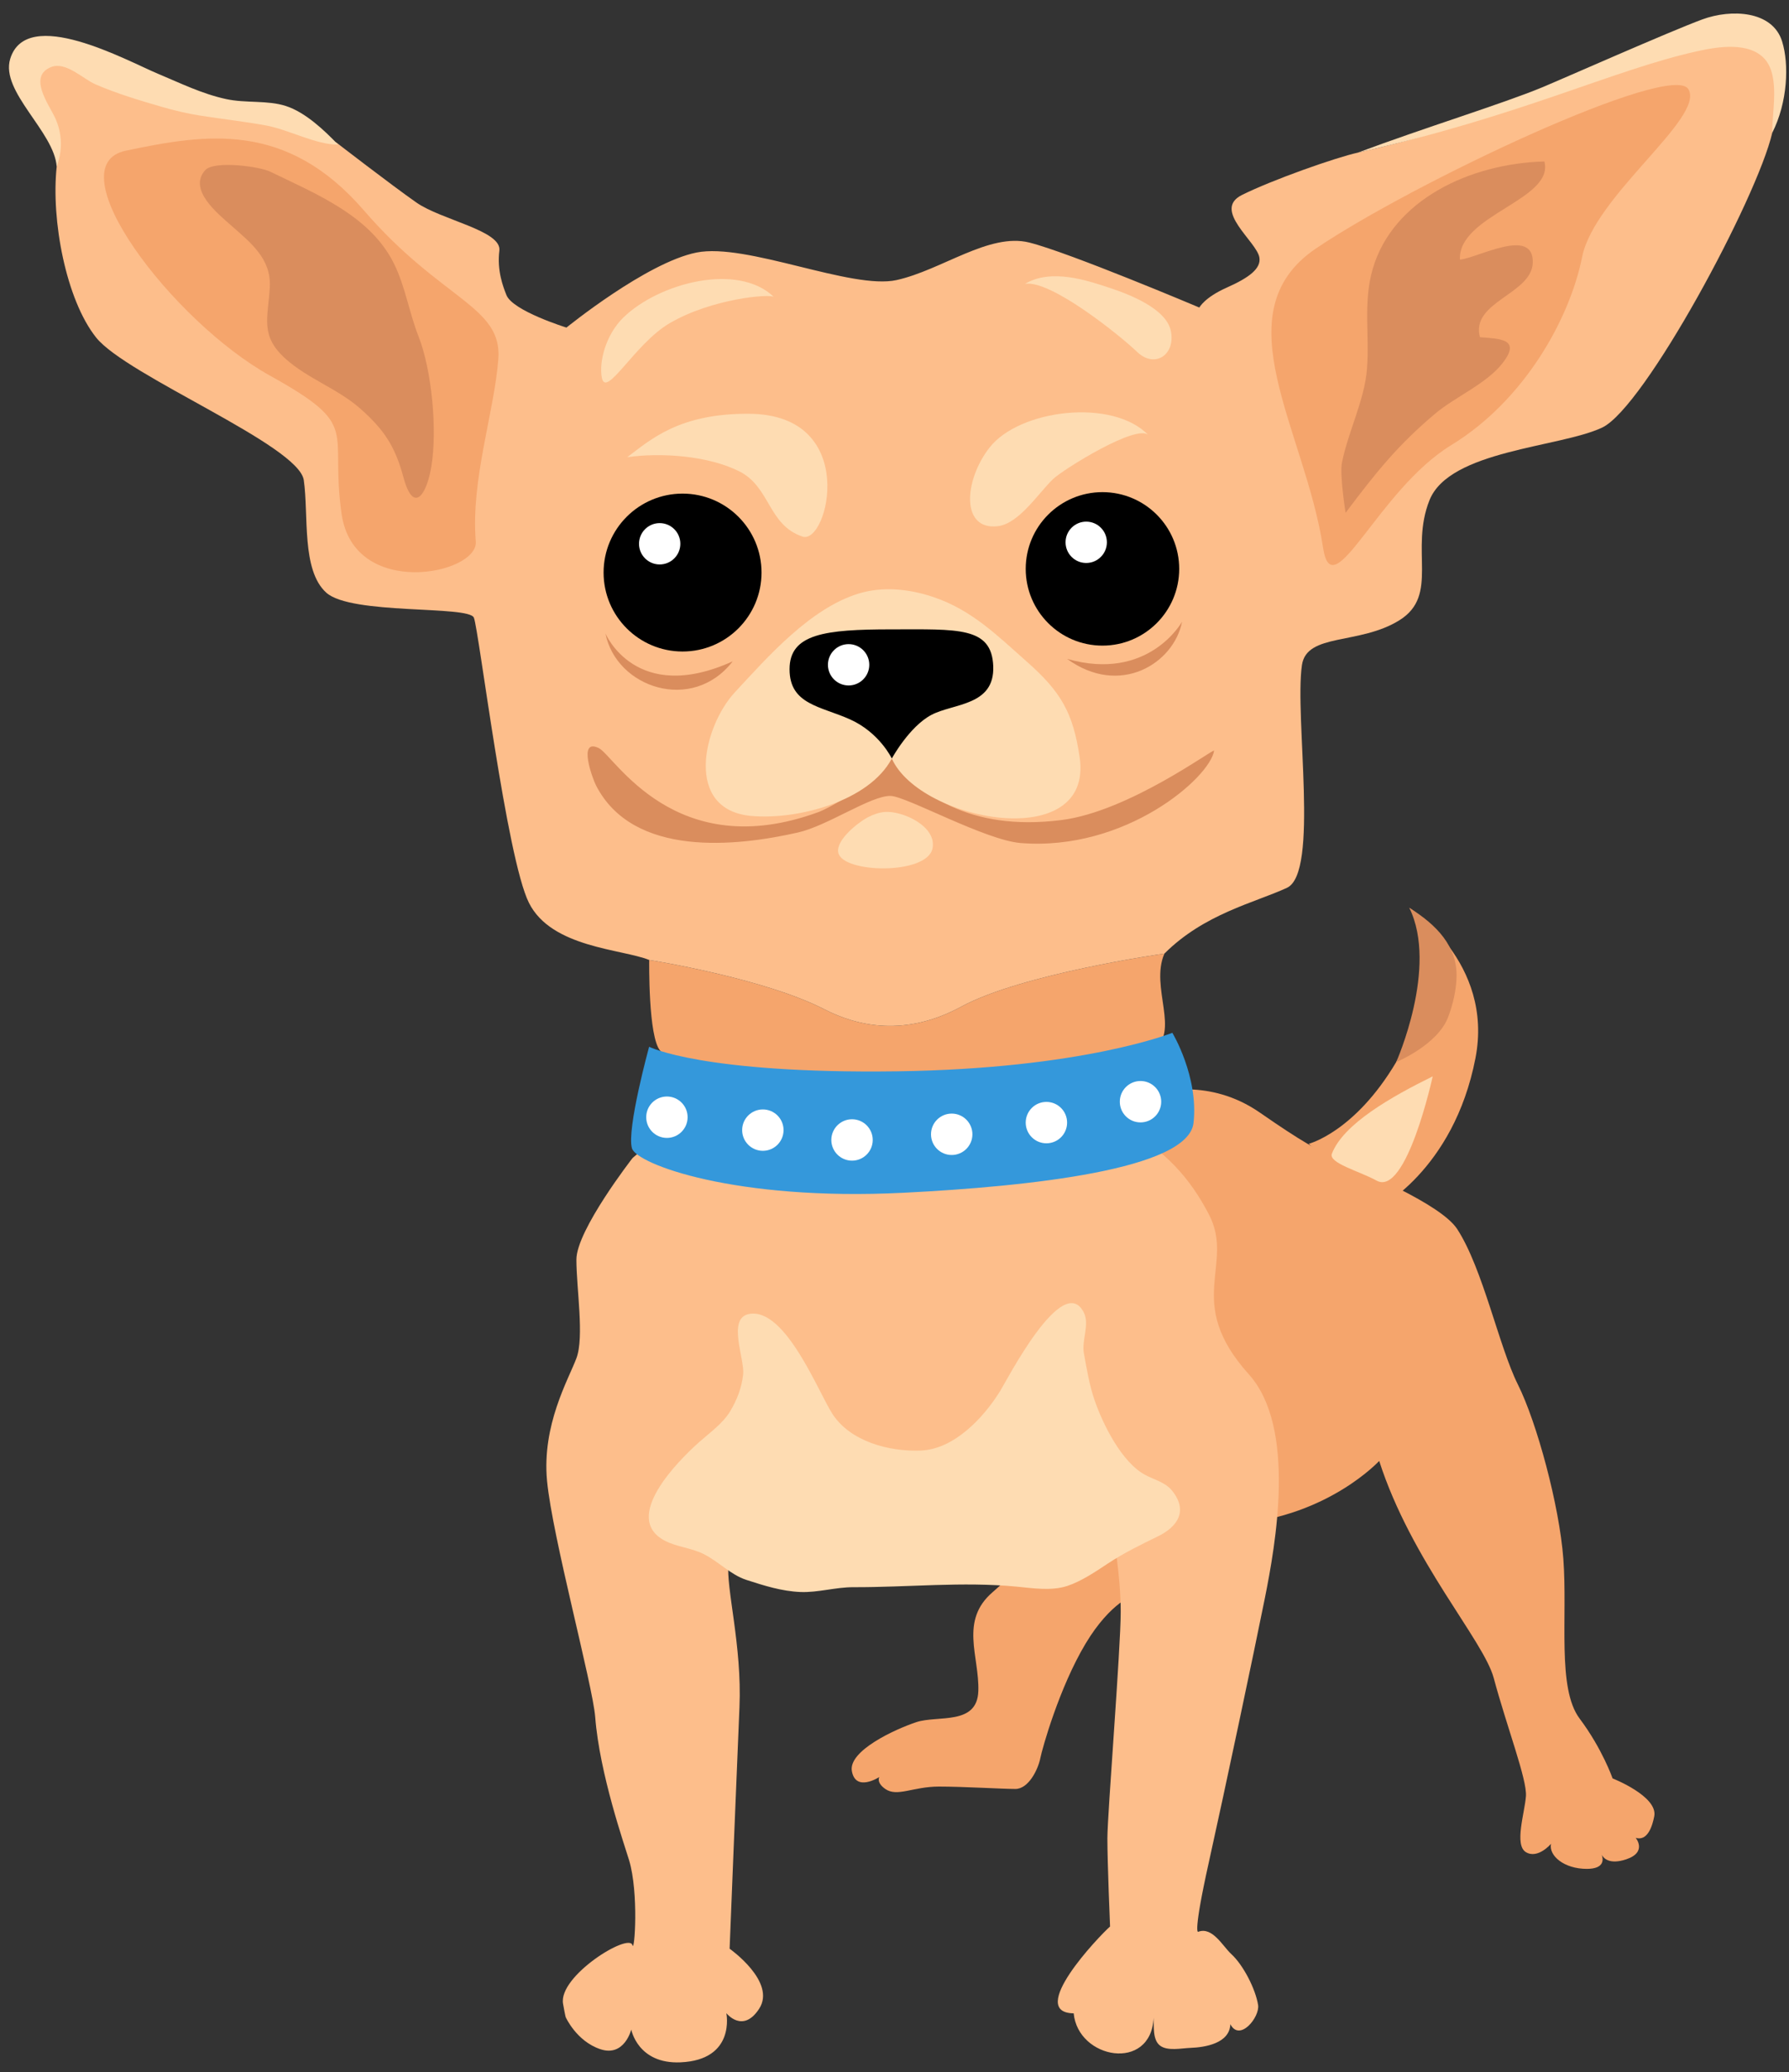 <?xml version="1.0" encoding="UTF-8"?><svg xmlns="http://www.w3.org/2000/svg" xmlns:xlink="http://www.w3.org/1999/xlink" height="505.7" preserveAspectRatio="xMidYMid meet" version="1.0" viewBox="31.0 -3.3 436.5 505.7" width="436.5" zoomAndPan="magnify"><rect x="31.0" y="-3.3" width="436.5" height="505.7" fill="#333333" stroke="none"/><g><g id="change1_1"><path d="M 424.457 430.695 C 424.457 430.695 421.961 423.488 416.414 416.094 C 410.867 408.699 413.508 391.352 412.438 377.082 C 411.477 364.145 405.969 343.805 401.348 334.562 C 396.727 325.316 392.84 306.352 386.559 296.66 C 382.508 290.41 363.16 282.637 357.613 279.863 C 352.066 277.09 348.883 275.496 338.402 268.219 C 325.949 259.57 313.531 263.383 313.531 263.383 L 292.992 363.695 C 292.992 363.695 281.348 378.254 273.199 385.238 C 265.051 392.223 269.996 400.957 269.703 409.398 C 269.414 417.84 259.809 415.219 254.566 416.969 C 249.328 418.715 237.977 423.953 238.848 428.902 C 239.773 434.133 245.543 430.359 245.543 430.359 C 245.543 430.359 244.738 431.688 247 433.27 C 249.91 435.305 253.742 432.688 260.102 432.688 C 266.211 432.688 275.523 433.27 278.73 433.27 C 281.93 433.27 284.262 428.609 284.844 425.699 C 285.273 423.531 289.406 408.582 295.902 397.754 C 302.016 387.566 307.84 385.82 307.84 385.82 C 307.84 385.82 325.473 369.199 333.094 368.527 C 355.23 366.574 367.512 353.219 367.512 353.219 C 375.371 377.668 392.984 396.98 395.457 406.199 C 398.656 418.133 403.605 430.941 403.316 435.016 C 403.023 439.09 400.406 446.949 403.316 448.695 C 406.227 450.445 409.43 446.66 409.43 446.66 C 408.848 449.57 412.633 452.773 418.16 452.773 C 422.648 452.773 422.152 450.281 421.809 449.34 C 422.223 450.117 423.633 451.824 427.77 450.445 C 433.008 448.695 430.098 445.203 430.098 445.203 C 433.008 446.078 434.172 442.293 434.621 439.941 C 435.562 435.051 424.457 430.695 424.457 430.695" fill="#f5a56c"/></g><g id="change2_1"><path d="M 325.934 293.008 C 319.422 280.641 305.098 260.457 245.855 260.457 C 205.066 260.457 185.309 279.34 185.309 279.34 C 185.309 279.34 171.637 296.918 171.637 304.078 C 171.637 311.238 173.59 322.961 171.637 328.168 C 169.684 333.375 163.176 344.441 164.477 358.113 C 165.777 371.785 175.625 407.914 176.227 415.73 C 177.293 429.594 183.402 447.023 184.492 450.656 C 186.891 458.656 185.828 473.383 185.309 471.391 C 184.492 468.254 167.16 478.922 168.383 485.715 C 168.969 488.98 169.031 488.969 169.031 488.969 C 169.031 488.969 171.637 494.832 177.496 496.781 C 183.355 498.734 185.023 491.984 185.023 491.984 C 185.023 491.984 186.598 500.434 197.023 499.984 C 210.586 499.395 208.223 487.984 208.223 487.984 C 208.223 487.984 212.219 493.051 216.219 486.918 C 220.508 480.344 209.02 472.254 209.02 472.254 C 209.02 472.254 210.77 428.305 211.422 413.332 C 212.07 398.355 208.094 384.152 208.746 378.297 C 209.395 372.438 253.664 368.527 253.664 368.527 L 302.492 370.48 C 302.492 370.48 304.445 380.898 304.445 390.016 C 304.445 399.129 301.191 439.492 301.191 445.352 C 301.191 451.211 301.844 466.836 301.844 466.836 C 299.059 469.289 281.434 487.852 292.969 488.027 C 294.023 499.203 311.812 502.406 312.477 489.133 C 312.574 491.18 312.195 494.43 313.996 495.867 C 315.801 497.305 319.27 496.539 321.383 496.461 C 324.965 496.332 331.023 495.387 331.195 490.672 C 333.473 495.086 338.434 488.922 337.961 485.98 C 337.328 482.055 334.344 476.23 331.422 473.559 C 329.355 471.676 326.816 466.773 323.324 468.137 C 323.285 468.152 322.09 468.504 325.934 451.211 C 329.84 433.633 336.996 399.777 339.605 386.758 C 342.207 373.738 347.414 345.094 335.695 332.07 C 319.684 314.277 332.441 305.379 325.934 293.008" fill="#fdbe8b"/></g><g id="change1_2"><path d="M 374.859 218.242 C 380.668 224.828 380.305 241.277 371.66 255.879 C 361.543 272.969 350.336 275.824 350.336 275.824 L 366.945 291.711 C 366.945 291.711 385.633 282.539 390.996 254.941 C 395.559 231.508 374.859 218.242 374.859 218.242" fill="#f5a56c"/></g><g id="change1_3"><path d="M 315.109 229.41 C 315.109 229.41 280.43 234.281 265.551 242.359 C 251.887 249.777 240.254 247.191 232.094 242.988 C 217.293 235.371 189.402 230.969 189.402 230.969 C 189.402 230.969 189.121 249.934 192.129 253.152 C 201.184 262.848 224.434 266.426 251.035 266.348 C 279.762 266.266 298.801 261.535 312.129 253.137 C 319.215 248.672 311.488 237.684 315.109 229.41" fill="#f5a56c"/></g><g id="change3_1"><path d="M 374.859 218.242 C 381.984 232.742 371.66 255.879 371.66 255.879 C 371.66 255.879 381.805 251.723 384.363 244.832 C 385.555 241.633 386.285 238.359 386.383 235.164 C 386.605 227.672 381.547 222.41 374.859 218.242" fill="#da8d5d"/></g><g id="change4_1"><path d="M 189.379 252.148 C 189.379 252.148 183.852 272.297 185.188 276.922 C 186.289 280.758 210.312 289.836 251.371 287.781 C 282.395 286.23 320.945 282.078 322.211 270.719 C 323.473 259.355 317.039 248.742 317.039 248.742 C 317.039 248.742 295.32 257.531 249.773 258.141 C 202.238 258.777 189.379 252.148 189.379 252.148" fill="#3498db"/></g><g id="change5_1"><path d="M 193.723 264.289 C 190.93 264.289 188.672 266.547 188.672 269.336 C 188.672 272.129 190.93 274.391 193.723 274.391 C 196.508 274.391 198.77 272.129 198.77 269.336 C 198.77 266.547 196.508 264.289 193.723 264.289" fill="#fff"/></g><g id="change5_2"><path d="M 217.129 267.441 C 214.34 267.441 212.078 269.699 212.078 272.488 C 212.078 275.277 214.34 277.539 217.129 277.539 C 219.918 277.539 222.18 275.277 222.18 272.488 C 222.18 269.699 219.918 267.441 217.129 267.441" fill="#fff"/></g><g id="change5_3"><path d="M 238.887 269.84 C 236.098 269.84 233.836 272.102 233.836 274.891 C 233.836 277.68 236.098 279.941 238.887 279.941 C 241.676 279.941 243.938 277.68 243.938 274.891 C 243.938 272.102 241.676 269.84 238.887 269.84" fill="#fff"/></g><g id="change5_4"><path d="M 263.207 268.457 C 260.418 268.457 258.156 270.719 258.156 273.508 C 258.156 276.301 260.418 278.559 263.207 278.559 C 265.992 278.559 268.258 276.301 268.258 273.508 C 268.258 270.719 265.992 268.457 263.207 268.457" fill="#fff"/></g><g id="change5_5"><path d="M 286.312 265.605 C 283.523 265.605 281.266 267.867 281.266 270.656 C 281.266 273.445 283.523 275.707 286.312 275.707 C 289.105 275.707 291.363 273.445 291.363 270.656 C 291.363 267.867 289.105 265.605 286.312 265.605" fill="#fff"/></g><g id="change5_6"><path d="M 309.273 260.504 C 306.48 260.504 304.223 262.77 304.223 265.559 C 304.223 268.348 306.48 270.605 309.273 270.605 C 312.062 270.605 314.324 268.348 314.324 265.559 C 314.324 262.77 312.062 260.504 309.273 260.504" fill="#fff"/></g><g id="change6_1"><path d="M 310.438 356.641 C 304.664 353.559 300.09 344.273 298.051 338.355 C 296.797 334.719 296.137 330.691 295.453 326.914 C 294.879 323.73 296.922 319.934 295.438 316.992 C 290.336 306.867 276.648 333.574 274.98 336.242 C 270.906 342.773 263.77 350.363 255.672 350.688 C 247.871 351.004 238.43 348.438 234.102 341.734 C 230.656 336.414 222.691 315.871 213.875 317.34 C 208.289 318.266 212.727 328.215 212.32 332.09 C 211.965 335.492 210.766 338.371 209.188 341.047 C 207.445 344.008 204.16 346.34 201.629 348.59 C 196.535 353.117 182.523 367.102 193.23 372.695 C 196.129 374.211 199.605 374.426 202.59 375.898 C 206.316 377.73 209.227 380.996 213.129 382.258 C 217.434 383.652 221.73 385.02 226.297 385.207 C 230.555 385.379 234.855 384.02 239.223 384.031 C 252.449 384.078 265.848 382.625 279.039 383.895 C 283.004 384.273 287.52 385 291.395 383.73 C 294.82 382.609 298.348 380.215 301.344 378.234 C 305.188 375.695 309.34 373.66 313.477 371.648 C 318.277 369.312 320.965 365.453 316.984 360.484 C 315.328 358.418 312.672 357.836 310.438 356.641" fill="#fedcb2"/></g><g id="change6_2"><path d="M 355.969 278.242 C 355.082 280.539 362.762 282.531 366.871 284.809 C 374.148 288.848 380.57 259.367 380.57 259.367 C 370.488 264.34 358.762 270.973 355.969 278.242" fill="#fedcb2"/></g><g id="change2_2"><path d="M 456.695 3.395 C 449.98 -3.32 416.805 21.859 362.305 33.945 C 356.812 35.164 341.336 40.629 334.012 44.289 C 326.688 47.949 337.648 55.637 338.281 59.547 C 338.715 62.211 335.844 64.43 330.348 66.871 C 324.855 69.312 323.633 71.754 323.633 71.754 C 323.633 71.754 291.895 58.328 282.129 55.887 C 272.363 53.441 260.766 62.602 249.777 65.043 C 238.793 67.484 213.156 55.887 200.949 58.328 C 188.742 60.77 169.211 76.641 169.211 76.641 C 169.211 76.641 156.094 72.578 154.562 68.703 C 153.758 66.672 152.23 62.742 152.84 57.859 C 153.453 52.977 138.691 50.395 132.59 46.121 C 126.484 41.848 113.055 31.473 113.055 31.473 L 102.07 26.59 C 102.07 26.59 61.785 14.992 50.801 8.887 C 39.812 2.785 36.762 10.109 36.762 10.109 C 31.879 19.266 46.102 25.613 44.832 37.391 C 43.43 50.363 47.102 69.855 54.461 79.078 C 61.91 88.414 103.898 105.324 105.121 113.871 C 106.344 122.414 104.512 135.844 110.613 141.336 C 116.719 146.828 145.406 144.391 146.625 147.441 C 147.848 150.492 154.562 206.035 160.055 217.023 C 165.551 228.012 182.785 228.277 189.402 230.969 C 189.402 230.969 217.293 235.371 232.094 242.988 C 240.254 247.191 251.887 249.777 265.551 242.359 C 280.43 234.281 315.109 229.41 315.109 229.41 C 324.84 219.684 337.062 217.023 344.996 213.363 C 352.934 209.699 346.828 171.855 348.656 159.035 C 349.793 151.09 362.699 154.156 372.465 148.051 C 382.23 141.949 374.906 130.961 379.789 118.754 C 384.672 106.547 411.527 105.934 421.902 101.051 C 432.277 96.168 459.746 44.988 463.41 29.117 C 467.074 13.25 463.406 10.109 456.695 3.395" fill="#fdbe8b"/></g><g id="change1_4"><path d="M 442.973 18.496 C 438.98 11.508 375.758 41.305 352.062 57.352 C 328.816 73.102 349.48 101.68 353.812 130.344 C 356.09 145.41 367.121 116.301 385.09 105.324 C 403.051 94.344 414.027 74.383 417.023 59.414 C 420.02 44.445 446.965 25.48 442.973 18.496" fill="#f5a56c"/></g><g id="change1_5"><path d="M 119.844 48.113 C 100.883 26.156 81.348 29.363 61.73 33.465 C 44.262 37.117 73.035 75.121 96.848 88.355 C 119.359 100.871 111.352 101.145 114.344 122.105 C 117.34 143.062 147.754 136.863 147.086 128.844 C 145.836 113.848 151.59 97.324 152.586 84.348 C 153.586 71.375 138.805 70.066 119.844 48.113" fill="#f5a56c"/></g><g id="change3_2"><path d="M 407.809 36.105 C 389.559 36.605 370.816 45.535 365.93 62.328 C 363.566 70.434 365.18 78.469 364.531 86.73 C 363.938 94.348 359.914 102.09 358.426 109.598 C 357.828 112.609 359.312 121.848 359.312 121.848 C 366.812 111.852 372.145 105.246 381.188 97.633 C 386.074 93.52 393.68 90.367 397.594 85.34 C 402.293 79.301 396.844 79.395 392.09 78.988 C 389.742 70.309 404.773 68.5 404.984 60.801 C 405.23 51.965 391.672 59.605 387.207 60.066 C 386.688 49.168 410.344 45.461 407.809 36.105" fill="#da8d5d"/></g><g id="change3_3"><path d="M 127.098 60.977 C 121.297 49.277 108.016 43.992 96.934 38.594 C 94.281 37.301 83.246 35.844 81.09 38.211 C 76.77 42.941 84.164 48.859 87.363 51.691 C 92.223 55.992 97.219 59.836 96.828 66.828 C 96.41 74.262 94.367 78.598 100.664 84.246 C 106.141 89.164 113.449 91.566 118.977 96.477 C 124.797 101.648 127.422 105.684 129.449 113.223 C 130.223 116.094 131.082 117.578 131.934 118.027 C 133.711 118.965 135.445 115.387 136.254 110.48 C 137.719 101.578 136.371 87.066 133.098 78.734 C 130.824 72.957 129.902 66.637 127.098 60.977" fill="#da8d5d"/></g><g id="change3_4"><path d="M 209.773 158.09 C 186.074 168.852 178.723 151.281 178.723 151.281 C 181.309 164.488 199.883 170.855 209.773 158.09" fill="#da8d5d"/></g><g id="change3_5"><path d="M 319.41 148.422 C 319.41 148.422 311.258 163.18 291.363 157.492 C 304.281 166.883 317.457 158.551 319.41 148.422" fill="#da8d5d"/></g><g id="change3_6"><path d="M 289.938 196.828 C 267.094 199.688 255.188 190.137 248.594 181.805 C 244.984 187.27 233.715 193.77 230.746 194.859 C 195.68 207.773 180.914 181.121 177.094 179.258 C 171.887 176.723 175.578 186.738 176.43 188.387 C 185.523 206.074 210.766 203.258 225.695 199.859 C 232.996 198.199 243.559 190.781 248.332 190.934 C 252.211 191.055 271.41 201.742 280.035 202.43 C 305.719 204.48 326.258 186.395 327.223 179.902 C 327.332 179.156 306.516 194.758 289.938 196.828" fill="#da8d5d"/></g><g id="change6_3"><path d="M 226.812 127.648 C 233.027 129.723 240.879 97.93 213.898 97.68 C 196.684 97.52 189.668 104.059 184.039 108.27 C 192.379 107.086 203.781 107.926 211.348 111.707 C 219 115.535 218.359 124.832 226.812 127.648" fill="#fedcb2"/></g><g id="change6_4"><path d="M 274.508 125.102 C 279.664 124.457 284.441 116.941 287.953 113.598 C 290.406 111.266 308.449 100.004 311.203 102.898 C 302.543 93.805 279.688 96.562 272.402 105.969 C 266.105 114.102 265.461 126.227 274.508 125.102" fill="#fedcb2"/></g><g id="change6_5"><path d="M 194.336 75.605 C 204.633 69.547 218.961 68.336 219.832 69.18 C 211.016 60.648 191.688 65.773 183.062 74.219 C 178.84 78.355 177.098 84.961 177.84 88.855 C 178.84 94.102 185.836 80.605 194.336 75.605" fill="#fedcb2"/></g><g id="change6_6"><path d="M 301.98 67.027 C 296.469 65.199 287.574 62.105 281.07 65.98 C 287.324 64.855 304.598 78.852 308.41 82.547 C 312.754 86.746 317.91 83.254 316.66 77.402 C 315.512 72.016 306.586 68.555 301.98 67.027" fill="#fedcb2"/></g><g id="change6_7"><path d="M 246.875 194.848 C 245.562 194.953 244.098 195.434 242.715 196.16 C 240.488 197.336 234.906 201.656 235.527 204.766 C 236.547 209.859 257.305 210.281 258.539 203.691 C 259.559 198.262 251.105 194.512 246.875 194.848" fill="#fedcb2"/></g><g id="change6_8"><path d="M 210.297 165.648 C 202.562 173.996 197.73 194.422 214.445 195.832 C 225.664 196.781 243.07 192.254 248.594 181.805 C 255.445 197.203 297.992 205.141 294.414 181.414 C 292.801 170.691 289.969 165.621 281.551 158.184 C 274.363 151.836 268.199 145.625 258.855 142.441 C 252.809 140.375 246.289 139.766 240.48 141.555 C 228.664 145.188 218.43 156.879 210.297 165.648" fill="#fedcb2"/></g><g id="change6_9"><path d="M 100.766 22.574 C 96.234 21.105 91.031 21.93 86.156 20.875 C 80.246 19.59 75.004 16.984 69.441 14.656 C 61.992 11.535 37.48 -2.035 33.488 11.07 C 31.043 19.094 44.266 28.848 44.832 37.391 C 46.246 33.539 46.27 29.32 44.398 25.363 C 42.828 22.043 37.789 15.293 43.492 13.059 C 47.074 11.656 51.254 15.949 54.254 17.262 C 59.48 19.539 65.156 21.234 70.629 22.816 C 73.672 23.695 76.793 24.438 80.043 24.941 C 85.359 25.766 90.656 26.359 95.938 27.324 C 101.363 28.316 108.18 32.059 113.48 31.988 C 110.109 28.465 105.492 24.105 100.766 22.574" fill="#fedcb2"/></g><g id="change6_10"><path d="M 465.816 6.801 C 463.465 -0.742 453.367 -1.145 446.348 1.438 C 438.309 4.402 412.129 16.008 407.23 18.035 C 397.613 22.02 378.559 27.859 362.305 33.945 C 402.559 24.859 424.445 13.793 445.137 9.195 C 450.059 8.098 457.859 6.812 461.637 11.176 C 465.324 15.445 463.355 23.949 463.41 29.117 C 467.188 21.668 467.551 12.359 465.816 6.801" fill="#fedcb2"/></g><g id="change7_1"><path d="M 248.594 181.805 C 248.594 181.805 245.613 175.5 238.41 172.258 C 231.207 169.016 223.645 168.656 223.645 160.012 C 223.645 151.371 232.289 150.289 248.492 150.289 C 264.699 150.289 272.98 149.57 273.344 159.293 C 273.703 169.016 263.617 168.297 258.219 171.176 C 252.812 174.059 248.594 181.805 248.594 181.805" fill="inherit"/></g><g id="change7_2"><path d="M 216.805 136.426 C 216.805 147.066 208.176 155.691 197.539 155.691 C 186.898 155.691 178.27 147.066 178.27 136.426 C 178.27 125.785 186.898 117.16 197.539 117.16 C 208.176 117.16 216.805 125.785 216.805 136.426" fill="inherit"/></g><g id="change7_3"><path d="M 318.715 135.527 C 318.715 145.867 310.332 154.254 299.988 154.254 C 289.648 154.254 281.266 145.867 281.266 135.527 C 281.266 125.184 289.648 116.801 299.988 116.801 C 310.332 116.801 318.715 125.184 318.715 135.527" fill="inherit"/></g><g id="change5_7"><path d="M 196.996 129.402 C 196.996 132.188 194.738 134.445 191.953 134.445 C 189.172 134.445 186.914 132.188 186.914 129.402 C 186.914 126.621 189.172 124.359 191.953 124.359 C 194.738 124.359 196.996 126.621 196.996 129.402" fill="#fff"/></g><g id="change5_8"><path d="M 301.07 129.043 C 301.07 131.828 298.812 134.086 296.027 134.086 C 293.246 134.086 290.988 131.828 290.988 129.043 C 290.988 126.258 293.246 124 296.027 124 C 298.812 124 301.07 126.258 301.07 129.043" fill="#fff"/></g><g id="change5_9"><path d="M 243.094 158.934 C 243.094 161.719 240.836 163.977 238.051 163.977 C 235.266 163.977 233.008 161.719 233.008 158.934 C 233.008 156.148 235.266 153.891 238.051 153.891 C 240.836 153.891 243.094 156.148 243.094 158.934" fill="#fff"/></g></g></svg>